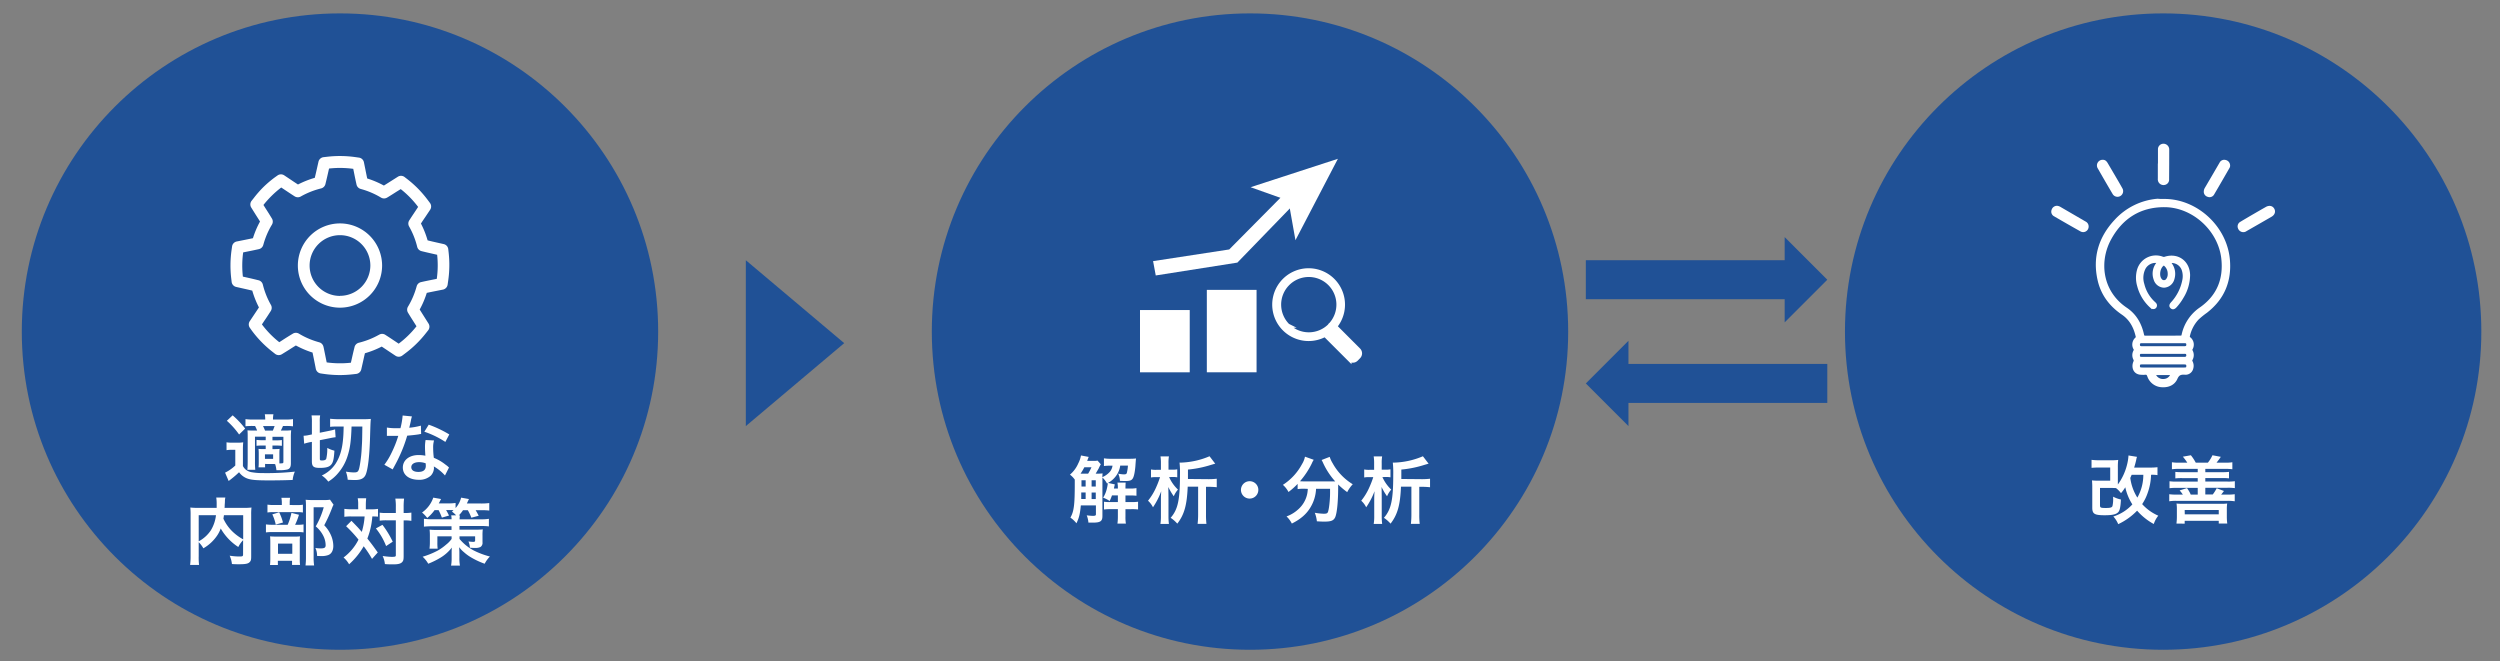 <svg id="オブジェクト" xmlns="http://www.w3.org/2000/svg" viewBox="0 0 1200 317.47"><rect x="0" y="0" width="1200" height="317.47" fill="#808080" stroke="none"/><defs><style>.cls-1,.cls-4{fill:#205196;}.cls-2,.cls-3,.cls-5{fill:#fff;}.cls-3,.cls-4,.cls-5{stroke:#fff;stroke-miterlimit:10;}.cls-3,.cls-4{fill-rule:evenodd;}.cls-5{stroke-width:2px;}</style></defs><title>analysis-content01</title><circle class="cls-1" cx="163.19" cy="159.16" r="152.73"/><circle class="cls-1" cx="600" cy="159.16" r="152.73"/><circle class="cls-1" cx="1038.31" cy="159.16" r="152.73"/><path class="cls-2" d="M163.19,107.24a20.22,20.22,0,1,0,20.22,20.22A20.24,20.24,0,0,0,163.19,107.24Zm0,34.8a14.58,14.58,0,1,1,14.58-14.58A14.6,14.6,0,0,1,163.19,142Z"/><path class="cls-2" d="M215.36,121.33l-.2-1.75a2.81,2.81,0,0,0-2.18-2.42l-3.52-.79c-1.4-.32-2.83-.64-4.21-1a43.89,43.89,0,0,0-3.2-8.07c.64-1,1.31-2,2-3l2.42-3.62a2.83,2.83,0,0,0-.08-3.25l-1.06-1.42a54.13,54.13,0,0,0-4.51-5.29,51.23,51.23,0,0,0-5.19-4.64L194.23,85a2.81,2.81,0,0,0-3.25-.17l-3.65,2.31-3.06,1.93a44.22,44.22,0,0,0-8-3.4c-.31-1.41-.6-2.88-.89-4.34l-.7-3.44a2.81,2.81,0,0,0-2.36-2.23l-1.75-.25a53.13,53.13,0,0,0-13.51-.17l-1.76.2a2.83,2.83,0,0,0-2.43,2.18l-.78,3.46c-.32,1.43-.65,2.89-1,4.28h0a44.08,44.08,0,0,0-8.06,3.2c-1.05-.68-2.13-1.4-3.19-2.12l-3.42-2.28a2.83,2.83,0,0,0-3.25.09l-1.41,1a53.55,53.55,0,0,0-5.3,4.52A52.92,52.92,0,0,0,121.86,95l-1.09,1.38a2.83,2.83,0,0,0-.17,3.25l2,3.21c.74,1.16,1.49,2.34,2.21,3.5a42.93,42.93,0,0,0-3.4,8c-1.46.31-3,.61-4.48.91l-3.29.66a2.82,2.82,0,0,0-2.24,2.36l-.25,1.76a53.3,53.3,0,0,0-.17,13.53l.21,1.75a2.81,2.81,0,0,0,2.18,2.42l3.72.84c1.34.3,2.7.61,4,.93a44.08,44.08,0,0,0,3.2,8.06c-.72,1.1-1.47,2.22-2.21,3.33l-2.19,3.28a2.81,2.81,0,0,0,.09,3.25l1,1.41a51.88,51.88,0,0,0,9.7,9.94l1.38,1.09a2.83,2.83,0,0,0,3.25.16l3.23-2c1.16-.74,2.34-1.49,3.48-2.2a44.25,44.25,0,0,0,8,3.41c.26,1.24.52,2.53.78,3.8l.79,4a2.82,2.82,0,0,0,2.37,2.23l1.75.25a53.26,53.26,0,0,0,13.52.17l1.76-.2a2.82,2.82,0,0,0,2.42-2.18l.76-3.36c.33-1.46.66-3,1-4.38h0a43.65,43.65,0,0,0,8.06-3.2c1,.67,2.09,1.38,3.15,2.1l3.46,2.3a2.81,2.81,0,0,0,3.25-.08l1.41-1.06a51.79,51.79,0,0,0,9.93-9.69l1.09-1.38a2.81,2.81,0,0,0,.17-3.25l-2.41-3.81-1.83-2.91a43.13,43.13,0,0,0,3.4-8c1.37-.3,2.79-.58,4.19-.86l3.58-.71a2.84,2.84,0,0,0,2.24-2.37l.25-1.75A52.47,52.47,0,0,0,215.36,121.33Zm-5.71,12.52-1.62.32c-1.79.36-3.6.72-5.3,1.1l-.63.14a2.84,2.84,0,0,0-2.1,2l-.18.63a37.92,37.92,0,0,1-3.66,8.6l-.33.56a2.81,2.81,0,0,0,0,2.88l.34.56c.76,1.25,1.59,2.56,2.41,3.85l1.34,2.12a46.1,46.1,0,0,1-8.55,8.35l-1.79-1.2c-1.39-.93-2.77-1.85-4.1-2.7l-.54-.35a2.79,2.79,0,0,0-2.87-.1l-.58.31a37.88,37.88,0,0,1-7.81,3.21l-.87.24-.63.16a2.83,2.83,0,0,0-2,2.05l-.15.63c-.44,1.75-.86,3.59-1.28,5.48l-.32,1.41a47.07,47.07,0,0,1-11.62-.15l-.41-2c-.33-1.65-.67-3.33-1-4.92l-.15-.63a2.82,2.82,0,0,0-2-2.09l-.62-.18a37.86,37.86,0,0,1-8.6-3.66l-.56-.33a2.81,2.81,0,0,0-2.88,0l-.56.34c-1.44.88-3,1.84-4.43,2.78l-1.54,1a45.63,45.63,0,0,1-8.34-8.55l1.07-1.61c1-1.42,1.93-2.87,2.82-4.26l.36-.55a2.83,2.83,0,0,0,.1-2.89l-.32-.57a38.25,38.25,0,0,1-3.45-8.68l-.16-.63a2.83,2.83,0,0,0-2.06-2l-.63-.15c-1.63-.41-3.38-.81-5.1-1.2l-1.77-.4a47.08,47.08,0,0,1,.14-11.62l1.34-.27c1.85-.37,3.76-.75,5.59-1.16l.63-.14a2.8,2.8,0,0,0,2.09-2l.18-.62a37.92,37.92,0,0,1,3.66-8.6l.33-.55a2.83,2.83,0,0,0,0-2.89l-.34-.55c-.88-1.46-1.85-3-2.8-4.46l-.95-1.52a48,48,0,0,1,4-4.45A46,46,0,0,1,135,90l1.75,1.17c1.39.92,2.79,1.86,4.14,2.73l.55.35a2.84,2.84,0,0,0,2.87.1l.57-.32a38.55,38.55,0,0,1,7.81-3.21l.87-.24.63-.16a2.82,2.82,0,0,0,2-2l.15-.63c.43-1.71.84-3.53,1.26-5.39l.34-1.5a47.56,47.56,0,0,1,11.62.14l.3,1.48c.36,1.83.74,3.69,1.13,5.44l.14.63a2.8,2.8,0,0,0,2,2.1l.63.18a37.91,37.91,0,0,1,8.59,3.66l.56.33a2.81,2.81,0,0,0,2.88,0l.56-.33c1.31-.8,2.68-1.67,4-2.52l2-1.24a46.08,46.08,0,0,1,8.35,8.55l-1.32,2c-.87,1.31-1.76,2.64-2.58,3.91l-.35.55a2.81,2.81,0,0,0-.1,2.88l.31.57a37.88,37.88,0,0,1,3.45,8.68l.16.63a2.8,2.8,0,0,0,2.05,2l.63.16c1.71.42,3.53.83,5.39,1.25l1.49.34A46.68,46.68,0,0,1,209.65,133.85Z"/><path class="cls-2" d="M108.73,212.31a15.19,15.19,0,0,0,2.8.17h2.55a15.45,15.45,0,0,0,2.66-.17,37,37,0,0,0-.14,3.81v7.56a5.28,5.28,0,0,0,1.51,1.86,6.46,6.46,0,0,0,2.27,1.05,29.2,29.2,0,0,0,5.68.49,123.84,123.84,0,0,0,15.47-.7,13,13,0,0,0-1.05,4c-3.47.14-7.32.21-11.17.21-5.92,0-8.23-.18-10.12-.74a8.41,8.41,0,0,1-4.44-3.18,49.6,49.6,0,0,1-5,4.2l-1.71-4a19.46,19.46,0,0,0,4.9-3.43v-7.53h-1.86a12.49,12.49,0,0,0-2.34.18Zm2.94-12.95a42.27,42.27,0,0,1,6,6.37l-2.9,2.83a37.87,37.87,0,0,0-5.88-6.58Zm15.57,23.34v1.61h-3.15a21.67,21.67,0,0,0,.11-2.31v-4.23a20.73,20.73,0,0,0-.11-2.31,19.55,19.55,0,0,0,2.45.1h1v-1.71H126a22.77,22.77,0,0,0-2.87.14v-2.84a21.81,21.81,0,0,0,2.87.14h1.54v-1.68h-5.15v11.9a38.1,38.1,0,0,0,.14,4h-3.78c.07-.95.14-2.49.14-4v-11.3c0-1.82,0-2.52-.1-3.64,1,.07,1.85.1,3.64.1h1a23.74,23.74,0,0,0-1-2.2h-1a29.87,29.87,0,0,0-3.6.14v-3.43a26.77,26.77,0,0,0,3.67.21h5.81a15.13,15.13,0,0,0-.2-2.53h4.13a14.6,14.6,0,0,0-.21,2.53h6a25.39,25.39,0,0,0,3.61-.21v3.46a23.28,23.28,0,0,0-3.4-.17h-1.4a20.79,20.79,0,0,1-1.05,2.2h1.54a29.08,29.08,0,0,0,3.43-.14,35.16,35.16,0,0,0-.14,3.75v12c0,1.89-.45,2.7-1.68,3.08a15.42,15.42,0,0,1-3.95.32c-.21,0-.67,0-1.3,0a14.86,14.86,0,0,0-.63-2.94Zm3.72-16c.24-.56.52-1.26.87-2.2h-5.6a17.74,17.74,0,0,1,1,2.2Zm-3.78,13.55h3.92v-2.17h-3.92Zm6.93.63v1.54h.59c1.12,0,1.33-.11,1.33-.74v-12h-5.25v1.68h1.61a22.56,22.56,0,0,0,2.91-.14V214a23.54,23.54,0,0,0-2.91-.14h-1.61v1.71h1.09a20.81,20.81,0,0,0,2.34-.1,21.66,21.66,0,0,0-.1,2.34Z"/><path class="cls-2" d="M148.7,212.27a27.81,27.81,0,0,0-2.7.7l-.28-3.81a12.37,12.37,0,0,0,2.59-.35l1.4-.28v-5.78a20.76,20.76,0,0,0-.17-3.36h4.13a16.86,16.86,0,0,0-.18,3.12v5.21l4.9-1a19.64,19.64,0,0,0,2.45-.63l.25,3.78a24,24,0,0,0-2.56.42l-5,1v8.86c0,.77.14.87,1,.87,1.19,0,1.79-.24,2.07-.8a21,21,0,0,0,.49-5.22,15.05,15.05,0,0,0,3.43,1.33c-.28,4.48-.7,6.06-2,7.14-.94.77-2.48,1.12-5,1.12-3.05,0-3.82-.66-3.82-3.25V212.1Zm12.67-7.52a20,20,0,0,0-2.91.14V201a35.78,35.78,0,0,0,4.56.21h11.37a35.39,35.39,0,0,0,3.61-.13c-.18,1.89-.18,2.34-.42,10.22-.28,8-1,13.93-2,16.41-.74,1.86-2.31,2.7-5.18,2.7-.84,0-2.56-.07-3.5-.14a14.34,14.34,0,0,0-.88-3.89,27.71,27.71,0,0,0,3.78.39c2.07,0,2.38-.39,2.94-3.61a67,67,0,0,0,.91-8.54c.18-2.87.18-2.87.28-9.9h-5.18c-.24,7.21-.73,10.57-2,14.45a23.09,23.09,0,0,1-4.59,8.09,18.85,18.85,0,0,1-4.59,3.92,12.49,12.49,0,0,0-3.11-2.94A16.06,16.06,0,0,0,161,222.7c2-3.08,3.19-6.72,3.64-11.65.18-1.86.24-2.94.32-6.3Z"/><path class="cls-2" d="M197.73,199.88a17.91,17.91,0,0,0-.56,2.35c-.17.83-.35,1.54-.73,3.08a30.6,30.6,0,0,0,5.6-1l.1,4a7.82,7.82,0,0,0-1.12.18c-1.25.21-3.39.45-5.56.63a68.48,68.48,0,0,1-3.85,10.15c-.81,1.71-1.12,2.34-2.45,4.79-.46.84-.46.84-.67,1.26l-4-2.24a32,32,0,0,0,3.39-5.6,53.13,53.13,0,0,0,3.29-8.26c-1.57,0-1.78,0-2.2,0s-.67,0-1.4,0l-1.86,0v-4a24.8,24.8,0,0,0,4.73.31c.42,0,1,0,1.78,0a35.42,35.42,0,0,0,1.05-6.09Zm15.86,28.35a21.34,21.34,0,0,0-5.35-4.34c0,.32.07.56.07.7a5.59,5.59,0,0,1-1.51,3.71,8.08,8.08,0,0,1-5.81,2c-4.62,0-7.63-2.31-7.63-5.88s3.11-6,7.56-6a17.15,17.15,0,0,1,3.26.32c-.11-1.61-.18-3-.18-4a18.51,18.51,0,0,1,.28-3.53l4.06.21a11.63,11.63,0,0,0-.42,3.53,36.52,36.52,0,0,0,.32,4.8,21.72,21.72,0,0,1,5.53,3.22,14.41,14.41,0,0,1,1.22.94,5.57,5.57,0,0,0,.53.49Zm-12.43-6.4c-2.27,0-3.74.94-3.74,2.41s1.26,2.28,3.43,2.28c2.38,0,3.54-1,3.54-2.94,0-.35-.07-1.19-.07-1.19A8.87,8.87,0,0,0,201.16,221.83Zm12.61-9.7a43.13,43.13,0,0,0-10.08-4.9l2.1-3.39a55.07,55.07,0,0,1,9.87,4.69Z"/><path class="cls-2" d="M116.69,259.27a13.58,13.58,0,0,0-2.31,3.29,25.92,25.92,0,0,1-8.43-8.89,15.5,15.5,0,0,1-1.68,3.33,20.11,20.11,0,0,1-6.65,6.19,13.34,13.34,0,0,0-2.24-2.94V267a29.21,29.21,0,0,0,.17,4.17h-4.3a30.27,30.27,0,0,0,.24-4.24V247a29.6,29.6,0,0,0-.14-3.39,33.38,33.38,0,0,0,4.06.17H104c0-.8,0-1.29,0-1.89a18.15,18.15,0,0,0-.21-3.08h4.38a7.91,7.91,0,0,0-.21,1.75c0,.49,0,.49-.11,1.93,0,.73,0,.73-.07,1.29h8.93a30.56,30.56,0,0,0,4-.17,28.75,28.75,0,0,0-.14,3.39v20.06c0,1.47-.11,2-.53,2.52-.77,1-2,1.26-5.32,1.26-.94,0-2,0-3.39-.11a13.08,13.08,0,0,0-1.09-4,32.11,32.11,0,0,0,4.55.39c1.72,0,1.89-.11,1.89-1.12Zm-21.31.56a16,16,0,0,0,5.81-5.25,17.74,17.74,0,0,0,2.48-7.28H95.38Zm12.11-12.53c-.11.88-.14,1-.25,1.68a20.46,20.46,0,0,0,4,5.81,23.64,23.64,0,0,0,5.49,4.1V247.3Z"/><path class="cls-2" d="M142.7,251.89a15.38,15.38,0,0,0,3-.18v3.85a16.41,16.41,0,0,0-2.84-.17H131.15a23,23,0,0,0-3.5.17v-3.85a22.13,22.13,0,0,0,3.53.18h6.9a28.81,28.81,0,0,0,1.82-5.71l3.6.91a30.85,30.85,0,0,1-1.85,4.8Zm-.49-9.45a18.18,18.18,0,0,0,3.18-.18V246a15.08,15.08,0,0,0-2.94-.17h-11.2a15.91,15.91,0,0,0-2.87.17v-3.78a18.86,18.86,0,0,0,3.33.18h3.57v-1a12.35,12.35,0,0,0-.21-2.45h4.16a16.47,16.47,0,0,0-.17,2.45v1Zm-8.82,28.77h-3.78a29.59,29.59,0,0,0,.14-3.29v-7.6a28.6,28.6,0,0,0-.11-2.87c.81.07,1.51.11,2.8.11h9a18.69,18.69,0,0,0,2.56-.11,19.67,19.67,0,0,0-.11,2.59v8.51a18.25,18.25,0,0,0,.14,2.62h-3.85v-2h-6.82ZM134,245.9a24.33,24.33,0,0,1,1.82,4.9l-3.47,1a21.15,21.15,0,0,0-1.64-4.9Zm-.56,19.92h6.86v-4.9h-6.86Zm26.67-23.56a10.86,10.86,0,0,0-.7,1.54,72.09,72.09,0,0,1-3.78,8.33,15.87,15.87,0,0,1,3.36,5.08,13.09,13.09,0,0,1,1,4.86c0,2.21-.91,3.82-2.49,4.38a9.34,9.34,0,0,1-3.57.45,16.87,16.87,0,0,1-1.75-.07,8.21,8.21,0,0,0-.8-3.81,15.63,15.63,0,0,0,2.62.21c1.75,0,2.31-.39,2.31-1.51a10.25,10.25,0,0,0-1.12-4.51,14.08,14.08,0,0,0-3.64-4.55,38.58,38.58,0,0,0,3.85-9.18h-4.86v23.84a24.91,24.91,0,0,0,.24,4.1h-4.13a33.17,33.17,0,0,0,.21-4V242.82a25.52,25.52,0,0,0-.14-2.94,25.06,25.06,0,0,0,2.87.14h6.06a14.27,14.27,0,0,0,2.76-.17Z"/><path class="cls-2" d="M171.92,242.47a16.2,16.2,0,0,0-.21-3.29h4.06a29,29,0,0,0-.17,3.29v2h2.48a18.24,18.24,0,0,0,3.36-.21V248a25.75,25.75,0,0,0-2.73-.11,35.73,35.73,0,0,1-2.38,10.61c2.21,2.8,2.49,3.18,5,6.68l-2.76,3.08a50.32,50.32,0,0,0-4-6.05,34.35,34.35,0,0,1-7,8.64,12.7,12.7,0,0,0-2.66-3.25,24.29,24.29,0,0,0,7.17-8.58,63.1,63.1,0,0,0-5.95-6.44l2.56-2.59c.7.7.7.7,2.76,2.84.28.28.88.94,2.21,2.48a33.59,33.59,0,0,0,1.36-7.42h-6.47a22.49,22.49,0,0,0-3.26.18v-3.82a25.24,25.24,0,0,0,3.47.21h3.18Zm11.66,9.45a44.4,44.4,0,0,1,4.93,8.09l-3.18,2.1a31.33,31.33,0,0,0-4.9-8.47Zm2-2.17a21.74,21.74,0,0,0-3.33.18v-3.85a21.47,21.47,0,0,0,3.33.17H190v-2.77a24.08,24.08,0,0,0-.24-4.16h4.2a31.48,31.48,0,0,0-.21,4.16v2.77h.42a20.11,20.11,0,0,0,3.29-.21V250l-.81-.1a20,20,0,0,0-2.45-.11h-.45v16.91c0,1.82-.11,2.41-.63,3-.67.84-1.93,1.19-4.24,1.19-1.43,0-2.73,0-4.13-.14a11.57,11.57,0,0,0-1.08-3.88,35.19,35.19,0,0,0,4.23.42c1.89,0,2.1-.11,2.1-.84v-16.7Z"/><path class="cls-2" d="M208.6,244.85a19.65,19.65,0,0,1-3.53,3.78,15.67,15.67,0,0,0-2.49-2.62,14.4,14.4,0,0,0,5.39-7.15l3.75.67c-.14.24-.49.95-1.12,2.1h4.69a23.43,23.43,0,0,0,3.39-.21v2.45a11.77,11.77,0,0,0,2.66-5l3.75.67-1,2.14H231a27.78,27.78,0,0,0,3.85-.22v3.61a27.61,27.61,0,0,0-3.68-.17h-2.87a30,30,0,0,1,1.47,2.66l-3.53.94a22.65,22.65,0,0,0-1.68-3.6h-2.31a17.9,17.9,0,0,1-2,2.48h.52a11,11,0,0,0-.17,1.89h10.32a21.28,21.28,0,0,0,3.75-.24v3.64a26.88,26.88,0,0,0-3.75-.18H220.54v1.75h7.94c1.75,0,2.84-.07,3.26-.14a21.17,21.17,0,0,0-.14,2.91v3.29a2.34,2.34,0,0,1-1,2.27A5.56,5.56,0,0,1,228,263c-.63,0-1.47,0-2.45-.11a9.19,9.19,0,0,0-.7-3,19.62,19.62,0,0,0,2.21.21c.73,0,1-.14,1-.67v-2h-7.49v1.26a22.57,22.57,0,0,0,6.89,5.57,37.9,37.9,0,0,0,7.7,2.87,14.25,14.25,0,0,0-2.52,3.46,36.52,36.52,0,0,1-6.82-3.22,20.19,20.19,0,0,1-3.19-2.38,11.57,11.57,0,0,1-2.2-2.34c0,1.15.07,1.61.07,2.55l0,2.66a18.2,18.2,0,0,0,.28,3.64h-4.27a19,19,0,0,0,.28-3.29v-.38l0-2.56c0-.45,0-1.54.1-2.45a19.41,19.41,0,0,1-5.46,4.87,38.27,38.27,0,0,1-5.88,2.9,13.62,13.62,0,0,0-2.69-3.36,39.64,39.64,0,0,0,7.35-3,25.09,25.09,0,0,0,4-2.87,13,13,0,0,0,2.56-2.66v-1.26h-6.83v3.08a19.78,19.78,0,0,0,.14,2.84h-3.92a25.8,25.8,0,0,0,.18-3.22v-3.08a24.4,24.4,0,0,0-.14-2.84,24.35,24.35,0,0,0,3,.14h7.53v-1.75H207.2a36.26,36.26,0,0,0-3.71.18V249a23,23,0,0,0,3.71.24h9.56a11.61,11.61,0,0,0-.18-1.89h2.35a12.48,12.48,0,0,0-2-1.78c.39-.32.49-.42.77-.67a13.46,13.46,0,0,0-1.57-.07h-2c.59,1,.8,1.44,1.4,2.63l-3.43,1a27.92,27.92,0,0,0-1.58-3.61Z"/><path class="cls-2" d="M528.39,222.86a17.3,17.3,0,0,0-1,1.95c-.35.64-1,1.72-1.47,2.56a26.07,26.07,0,0,0,3.32-.14,17.1,17.1,0,0,0-.1,1.79,9.88,9.88,0,0,0,3.36-2.31,5.69,5.69,0,0,0,1.51-3.19h-1a23.3,23.3,0,0,0-3.12.17V220a21.72,21.72,0,0,0,3.68.21h8.61a26.49,26.49,0,0,0,3.11-.14c-.1.77-.17,1.79-.31,3.78-.25,2.87-.7,5-1.3,5.88s-1.4,1.16-3.57,1.16c-.56,0-.56,0-2.55-.07a9.09,9.09,0,0,0-.81-3.47,14.35,14.35,0,0,0,2.7.35c.91,0,1.26-.17,1.43-.7a19.65,19.65,0,0,0,.53-3.5h-3.71a10.74,10.74,0,0,1-2,4.94,11.59,11.59,0,0,1-3.85,3.36l3.26.7c-.32,1.43-.32,1.43-.42,2h1.89v-.28a14,14,0,0,0-.21-2.56h3.95c-.07.88-.1,1.65-.1,2.56v.28h2.17a15.68,15.68,0,0,0,3.11-.21v3.67a25.39,25.39,0,0,0-3.11-.14h-2.17V241h2.69a22.61,22.61,0,0,0,3.36-.17v3.71a25.26,25.26,0,0,0-3.29-.14h-2.76v3.5a18.62,18.62,0,0,0,.21,3.43h-4.06a23.74,23.74,0,0,0,.21-3.43v-3.5h-3.5a20.7,20.7,0,0,0-3.16.17v-3.74a20.89,20.89,0,0,0,3.19.17h3.47V237.8h-2.84a18.93,18.93,0,0,1-1.12,2.7,12.68,12.68,0,0,0-3.12-1.61,14.37,14.37,0,0,0,1.86-4.62,17.71,17.71,0,0,0,.39-2.31.18.18,0,0,0,0-.11l-.38.25a10.85,10.85,0,0,0-2.21-2.91v18.52c0,2.48-1,3.15-4.55,3.15-.39,0-1,0-2.17,0a11.9,11.9,0,0,0-.81-3.5,26.84,26.84,0,0,0,2.94.25c1.16,0,1.47-.18,1.47-.74v-4.27H518.8c-.42,4.27-.81,5.81-2.1,8.58a13.27,13.27,0,0,0-2.91-2.73c1.72-3,2.1-6.16,2.1-16.31v-1.93a10.62,10.62,0,0,0-2.31-2.38,14.77,14.77,0,0,0,4-5.43,13.13,13.13,0,0,0,1.29-3.78l3.71.7c-.17.39-.17.39-.73,1.9H525a6.86,6.86,0,0,0,1.82-.15Zm-6.09,4.51a26.74,26.74,0,0,0,1.61-3.08h-3.43a27.35,27.35,0,0,1-1.82,3.08h3.64Zm-1.19,12.15v-3.15H519v1.36c0,1,0,1.23,0,1.79Zm-2-9v3h2v-3Zm6.86,0h-2v3h2Zm0,5.88h-2v3.15h2Z"/><path class="cls-2" d="M561.18,229a18.59,18.59,0,0,0,4.24,6,11.42,11.42,0,0,0-2,3.22,28,28,0,0,1-2.62-4.45c0,.81.07,3,.07,5.18v8.72a27.84,27.84,0,0,0,.21,3.81H557a23,23,0,0,0,.24-3.78v-7.1c0-2.14,0-2.14.14-4.8a35.46,35.46,0,0,1-3.95,7.7,10.36,10.36,0,0,0-2.38-3.15,28.26,28.26,0,0,0,3.85-6.33,44.69,44.69,0,0,0,1.92-5h-2a11.25,11.25,0,0,0-2.34.17v-3.85a11.56,11.56,0,0,0,2.48.18h2.28V222.3a20.49,20.49,0,0,0-.21-3.23h4.06a16.59,16.59,0,0,0-.21,3.23v3.15h2a10.53,10.53,0,0,0,2.2-.18v3.85a10.91,10.91,0,0,0-2.17-.17Zm18.73,1a33.12,33.12,0,0,0,4.13-.21v4.09a35.39,35.39,0,0,0-4.16-.21h-1v13.55a36.56,36.56,0,0,0,.21,4.23h-4.24a38.7,38.7,0,0,0,.25-4.23V233.6h-5c-.35,8.79-1.64,13.44-5,17.75a16.28,16.28,0,0,0-3.19-2.8c3.5-4,4.48-8.61,4.48-20.76a45.86,45.86,0,0,0-.21-5.74,6.48,6.48,0,0,0,.74,0A37.83,37.83,0,0,0,580.58,219l2.73,3.57c-.7.18-.7.18-3.43,1a51.83,51.83,0,0,1-9.66,1.82v4.52Z"/><path class="cls-2" d="M604,235.14a4.17,4.17,0,1,1-4.17-4.16A4.15,4.15,0,0,1,604,235.14Z"/><path class="cls-2" d="M625.86,234.58a23.2,23.2,0,0,0-3,.18v-2.49a34.49,34.49,0,0,1-4.38,3.89,12.05,12.05,0,0,0-2.69-3.43,27,27,0,0,0,9.2-10,10.83,10.83,0,0,0,1.4-3.53l4.2,1.5a10.72,10.72,0,0,0-.94,1.79,38.93,38.93,0,0,1-5.64,8.5,18.14,18.14,0,0,0,1.82.07h12.89c.84,0,1.33,0,2.17,0a35.18,35.18,0,0,1-5.78-8.79,13.5,13.5,0,0,0-.74-1.47l3.89-1.51a13.38,13.38,0,0,0,1.37,3,27.17,27.17,0,0,0,9.69,10.15,16.4,16.4,0,0,0-2.66,3.78,36.05,36.05,0,0,1-4.34-3.67v1.19c0,7.24-.59,12.77-1.47,14.63-.77,1.54-2,2-5.14,2-.7,0-1.26,0-3.61-.14a15.29,15.29,0,0,0-1-4.1,28.88,28.88,0,0,0,4.24.46c1.29,0,1.68-.14,2-.67.53-1,1.09-5.67,1.09-9.31v-2h-6.72a18.71,18.71,0,0,1-2.73,9c-1.93,3.22-4.77,5.64-8.9,7.7a12.44,12.44,0,0,0-2.55-3.43,16.41,16.41,0,0,0,5.42-3.22,13.56,13.56,0,0,0,4.59-8,18.3,18.3,0,0,0,.21-2Z"/><path class="cls-2" d="M663.56,229a18.71,18.71,0,0,0,4.23,6,11.4,11.4,0,0,0-2,3.22,29,29,0,0,1-2.63-4.45c0,.81.07,3,.07,5.18v8.72a27.84,27.84,0,0,0,.21,3.81h-4.06a21.8,21.8,0,0,0,.25-3.78v-7.1c0-2.14,0-2.14.14-4.8a35.5,35.5,0,0,1-4,7.7,10.2,10.2,0,0,0-2.38-3.15,28.26,28.26,0,0,0,3.85-6.33,44.91,44.91,0,0,0,1.93-5h-2a11.29,11.29,0,0,0-2.35.17v-3.85a11.66,11.66,0,0,0,2.49.18h2.27V222.3a20.49,20.49,0,0,0-.21-3.23h4.06a17.42,17.42,0,0,0-.21,3.23v3.15h2a10.65,10.65,0,0,0,2.2-.18v3.85a10.91,10.91,0,0,0-2.17-.17Zm18.73,1a33.23,33.23,0,0,0,4.13-.21v4.09a35.45,35.45,0,0,0-4.17-.21h-1v13.55a36.56,36.56,0,0,0,.21,4.23h-4.23a38.83,38.83,0,0,0,.24-4.23V233.6h-5c-.35,8.79-1.65,13.44-5,17.75a16.88,16.88,0,0,0-3.19-2.8c3.5-4,4.48-8.61,4.48-20.76a45.86,45.86,0,0,0-.21-5.74,6.43,6.43,0,0,0,.73,0A37.74,37.74,0,0,0,683,219l2.73,3.57c-.7.18-.7.18-3.43,1a51.83,51.83,0,0,1-9.66,1.82v4.52Z"/><path class="cls-2" d="M1035.59,228.07a15.15,15.15,0,0,0-3.08-.17,27.85,27.85,0,0,1-1.68,8.85,22.49,22.49,0,0,1-2.59,5.22,22.28,22.28,0,0,0,7.74,5.56,12.59,12.59,0,0,0-2.17,4,29.23,29.23,0,0,1-8-6.41,30.49,30.49,0,0,1-9.07,6.48,12.26,12.26,0,0,0-2.34-3.68,20.84,20.84,0,0,0,9.13-5.81,24.93,24.93,0,0,1-3.39-8.22,20.51,20.51,0,0,1-2.07,2.83,11.54,11.54,0,0,0-2.41-2.45c-.81,0-1.58-.07-2.8-.07H1008v8.26c0,1.23.31,1.37,2.76,1.37,2.17,0,2.94-.21,3.22-.91a14.77,14.77,0,0,0,.32-4v-.52a13.59,13.59,0,0,0,3.74,1.36c-.14,3.26-.49,5-1.12,5.88-.91,1.19-2.8,1.68-6.58,1.68-5,0-6.05-.63-6.05-3.67v-9.31a34.79,34.79,0,0,0-.14-3.75,33.23,33.23,0,0,0,3.6.14h5.15V224.4h-5.15c-1.57,0-2.73.07-3.81.17v-3.85a28.15,28.15,0,0,0,3.81.21H1013a28.58,28.58,0,0,0,3.74-.17,28.79,28.79,0,0,0-.17,3.6v6.2c0,.91,0,1.29,0,2a27,27,0,0,0,4.24-8.86,24.11,24.11,0,0,0,.87-5.08l4.1.67a5.32,5.32,0,0,0-.39,1.44c-.31,1.39-.59,2.38-1,3.71h7.74a28.05,28.05,0,0,0,3.46-.18Zm-12.39-.17c-.31.7-.35.84-.66,1.5a23.18,23.18,0,0,0,3.39,9.45,22.27,22.27,0,0,0,2.87-10.95Z"/><path class="cls-2" d="M1049.91,222.09a25,25,0,0,0-2.14-2.88l3.85-.69a22.13,22.13,0,0,1,2.35,3.57h5.81a16.57,16.57,0,0,0,2.2-3.57l4,.76a29.08,29.08,0,0,1-2.06,2.81H1068a19.62,19.62,0,0,0,3.53-.21v3.36a25,25,0,0,0-3.53-.18h-9.45v1.58h8.08a24.6,24.6,0,0,0,3.29-.14v3.11a25.61,25.61,0,0,0-3.29-.14h-8.08v1.68h10.6a22.69,22.69,0,0,0,3.57-.17v3.32a23.23,23.23,0,0,0-3.57-.17h-10.6v3.22h3.57a18.19,18.19,0,0,0,1.89-3l3.5,1.33c-.32.39-.32.39-1,1.3a4.23,4.23,0,0,1-.38.42h3a22,22,0,0,0,3.54-.18v3.4a19.73,19.73,0,0,0-3.54-.21h-24.36a19.35,19.35,0,0,0-3.53.21v-3.4a21.82,21.82,0,0,0,3.53.18h3a17.9,17.9,0,0,0-1.54-2l3.53-1.12a14.79,14.79,0,0,1,1.79,3.12h3.36v-3.22h-10a23.9,23.9,0,0,0-3.54.17V231a22.25,22.25,0,0,0,3.54.17h10v-1.68h-7.42a26.14,26.14,0,0,0-3.33.14V226.5a25,25,0,0,0,3.33.14h7.42v-1.58h-8.89a25.47,25.47,0,0,0-3.5.18v-3.36a19.45,19.45,0,0,0,3.5.21Zm-5.22,29.22a26.12,26.12,0,0,0,.21-3.5v-3.22a18,18,0,0,0-.17-2.9,24.68,24.68,0,0,0,2.9.14h18.48a22.39,22.39,0,0,0,2.94-.14,17.11,17.11,0,0,0-.17,2.8v3.36a24.78,24.78,0,0,0,.21,3.46H1065V250h-16.35v1.36Zm4-4.44H1065V244.8h-16.35Z"/><path class="cls-3" d="M1038.44,96c15.55-.28,30.06,12.67,31.42,28.75.87,10.26-2.67,18.68-10.86,25a38.67,38.67,0,0,0-4,3.24,17.4,17.4,0,0,0-4.35,8.3.83.83,0,0,0,.31.95,4,4,0,0,1,1,5.23.82.82,0,0,0,0,.89,4.24,4.24,0,0,1,0,4.17,1,1,0,0,0,0,1.09,4.24,4.24,0,0,1,.26,3.36,3.26,3.26,0,0,1-3.51,2.38c-1.92-.12-3.1.22-4,2.27-1.18,2.71-3.8,3.89-6.72,3.75a7.19,7.19,0,0,1-6.82-4.91c-.32-.85-.67-1.2-1.56-1.08a10.47,10.47,0,0,1-1.68,0c-3.67,0-4.45-3.35-3.43-5.66a1.34,1.34,0,0,0,0-1.3,4.19,4.19,0,0,1,.08-4.06.82.82,0,0,0,0-.9,4,4,0,0,1,.79-5.09.91.91,0,0,0,.24-1c-1-4.39-3-8.15-6.82-10.76-5.79-3.94-9.84-9.22-11.42-16.11-2.51-10.95.45-20.51,8-28.62a30.88,30.88,0,0,1,20.3-10C1036.64,96,1037.54,96,1038.44,96Z"/><path class="cls-3" d="M1036.32,78.79c0-2.35,0-4.69,0-7a2.14,2.14,0,0,1,2.19-2.3,2.27,2.27,0,0,1,2.22,2.33q0,7.09-.06,14.18a2.09,2.09,0,0,1-1.71,2.28,2.24,2.24,0,0,1-2.55-1.34,2.76,2.76,0,0,1-.15-1.2q0-3.46,0-6.92Z"/><path class="cls-3" d="M1077,110.93a2.22,2.22,0,0,1-2.3-1.52,2,2,0,0,1,.92-2.51c2.1-1.27,4.22-2.51,6.34-3.74q2.94-1.71,5.9-3.39c1.36-.77,2.65-.52,3.32.6s.31,2.43-1.11,3.25q-6,3.47-12,6.89A2.09,2.09,0,0,1,1077,110.93Z"/><path class="cls-3" d="M987.38,99.28a3.23,3.23,0,0,1,1.17.35l12.25,7.12a2.16,2.16,0,0,1,1.21,2.4,2.12,2.12,0,0,1-3.1,1.51q-6.37-3.57-12.68-7.26a2,2,0,0,1-1-2.48A2.21,2.21,0,0,1,987.38,99.28Z"/><path class="cls-3" d="M1009.47,77.21c.82,0,1.35.58,1.78,1.3q2.44,4.14,4.86,8.28,1.13,1.92,2.21,3.87a2.21,2.21,0,1,1-3.84,2.19c-2.37-4-4.73-8.09-7.05-12.16A2.22,2.22,0,0,1,1009.47,77.21Z"/><path class="cls-3" d="M1058.32,91.9a3.08,3.08,0,0,1,.33-1.28q3.61-6.15,7.2-12.33a2,2,0,0,1,2.38-1,2.18,2.18,0,0,1,1.7,1.86,1.68,1.68,0,0,1-.18,1.18c-2.47,4.29-4.93,8.58-7.44,12.84a2,2,0,0,1-2.55.8A2,2,0,0,1,1058.32,91.9Z"/><path class="cls-4" d="M1038.16,161.63c-2.76,0-5.52,0-8.27,0-.75,0-1.08-.13-1.26-1-1.14-5.16-3.58-9.51-8.08-12.53-11.89-8-13.61-22.46-7.67-33.38,5.56-10.2,14.24-15.79,26-15.78,13.75,0,26.29,11.44,27.84,25.11,1.12,9.9-2.15,18-10.34,23.82a20.61,20.61,0,0,0-8.74,13c-.13.61-.43.72-1,.71C1043.82,161.62,1041,161.63,1038.16,161.63Z"/><path class="cls-4" d="M1038.29,164.22h10.17c.84,0,1.47.13,1.48,1.18s-.61,1.3-1.52,1.29H1028.2c-.9,0-1.54-.17-1.54-1.27s.71-1.21,1.57-1.2Z"/><path class="cls-4" d="M1038.24,176.9h-9.94c-.89,0-1.66,0-1.64-1.26s.73-1.22,1.59-1.22h20.11c.85,0,1.56.09,1.58,1.22s-.54,1.26-1.42,1.26C1045.1,176.89,1041.67,176.9,1038.24,176.9Z"/><path class="cls-4" d="M1038.24,171.79c-3.39,0-6.78,0-10.17,0-1.13,0-1.45-.36-1.4-1.38a1,1,0,0,1,1-1.07h20.67c.68,0,1.39-.05,1.55.88s-.23,1.58-1.4,1.58C1045.09,171.8,1041.66,171.8,1038.24,171.79Z"/><path class="cls-4" d="M1034.16,179.52h8.22a4.06,4.06,0,0,1-3.71,2.89A4.3,4.3,0,0,1,1034.16,179.52Z"/><path class="cls-3" d="M1041.36,125.83a8.15,8.15,0,0,1,1.85,8.09,4.88,4.88,0,0,1-4.43,3.67,4.81,4.81,0,0,1-4.54-3.52,7.9,7.9,0,0,1,1-7.34c.2-.3.42-.59.65-.9a6,6,0,0,0-6.47,2.9,10.17,10.17,0,0,0-.63,7.71,17.58,17.58,0,0,0,5.29,8.89c.45.41.88.83.75,1.51-.21,1.09-1.42,1.37-2.34.52a20.49,20.49,0,0,1-6.13-10.06,13.85,13.85,0,0,1,0-8,8.91,8.91,0,0,1,11.49-5.67,1.83,1.83,0,0,0,1.27.11c6.1-2,11.47,1.79,11.63,8.25a20.75,20.75,0,0,1-3.17,10.79,24.84,24.84,0,0,1-3.23,4.41c-.79.86-1.48,1-2.12.41s-.55-1.3.2-2.13a22.31,22.31,0,0,0,5.54-10.79,9.44,9.44,0,0,0-.3-5.29A5.65,5.65,0,0,0,1041.36,125.83Z"/><path class="cls-4" d="M1041,131.33a4.43,4.43,0,0,1-.8,2.86,1.82,1.82,0,0,1-3,0c-1.51-1.82-.84-5.85,1.16-7.12.45-.29.61,0,.83.22A5.39,5.39,0,0,1,1041,131.33Z"/><rect class="cls-2" x="579.28" y="139.14" width="23.87" height="39.56"/><rect class="cls-2" x="547.2" y="148.82" width="23.87" height="29.89"/><polygon class="cls-2" points="553.48 125.34 590.03 119.74 618.22 91.29 623.8 95.23 593.94 126.05 554.76 132.22 553.48 125.34"/><polygon class="cls-2" points="642.19 76.22 600.28 89.86 618.44 96.33 621.82 115.3 642.19 76.22"/><path class="cls-5" d="M652.13,168,640.85,156.7a16.47,16.47,0,1,0-12.68,6,16.58,16.58,0,0,0,7.83-2l11.72,11.72a2.29,2.29,0,0,0,1.63.68h0a2.31,2.31,0,0,0,1.64-.69l1.14-1.17A2.31,2.31,0,0,0,652.13,168Zm-34-11.7h0a14.26,14.26,0,1,1,20.69-.55,1.15,1.15,0,0,0-.26.19,1.06,1.06,0,0,0-.21.31l0,.05A14.27,14.27,0,0,1,618.09,156.28Zm32.48,13.4-1.15,1.16a.09.09,0,0,1-.07,0h0a.09.09,0,0,1-.07,0l-11.37-11.37a17.27,17.27,0,0,0,1.42-1.17l11.24,11.24A.1.1,0,0,1,650.57,169.68Z"/><polygon class="cls-1" points="877.1 134.27 856.64 113.8 856.64 124.91 761.2 124.91 761.2 143.63 856.64 143.63 856.64 154.74 877.1 134.27"/><polygon class="cls-1" points="761.2 184.05 781.66 163.58 781.66 174.69 877.1 174.69 877.1 193.41 781.66 193.41 781.66 204.52 761.2 184.05"/><path class="cls-1" d="M405.22,164.71,358,204.52V124.91Z"/></svg>